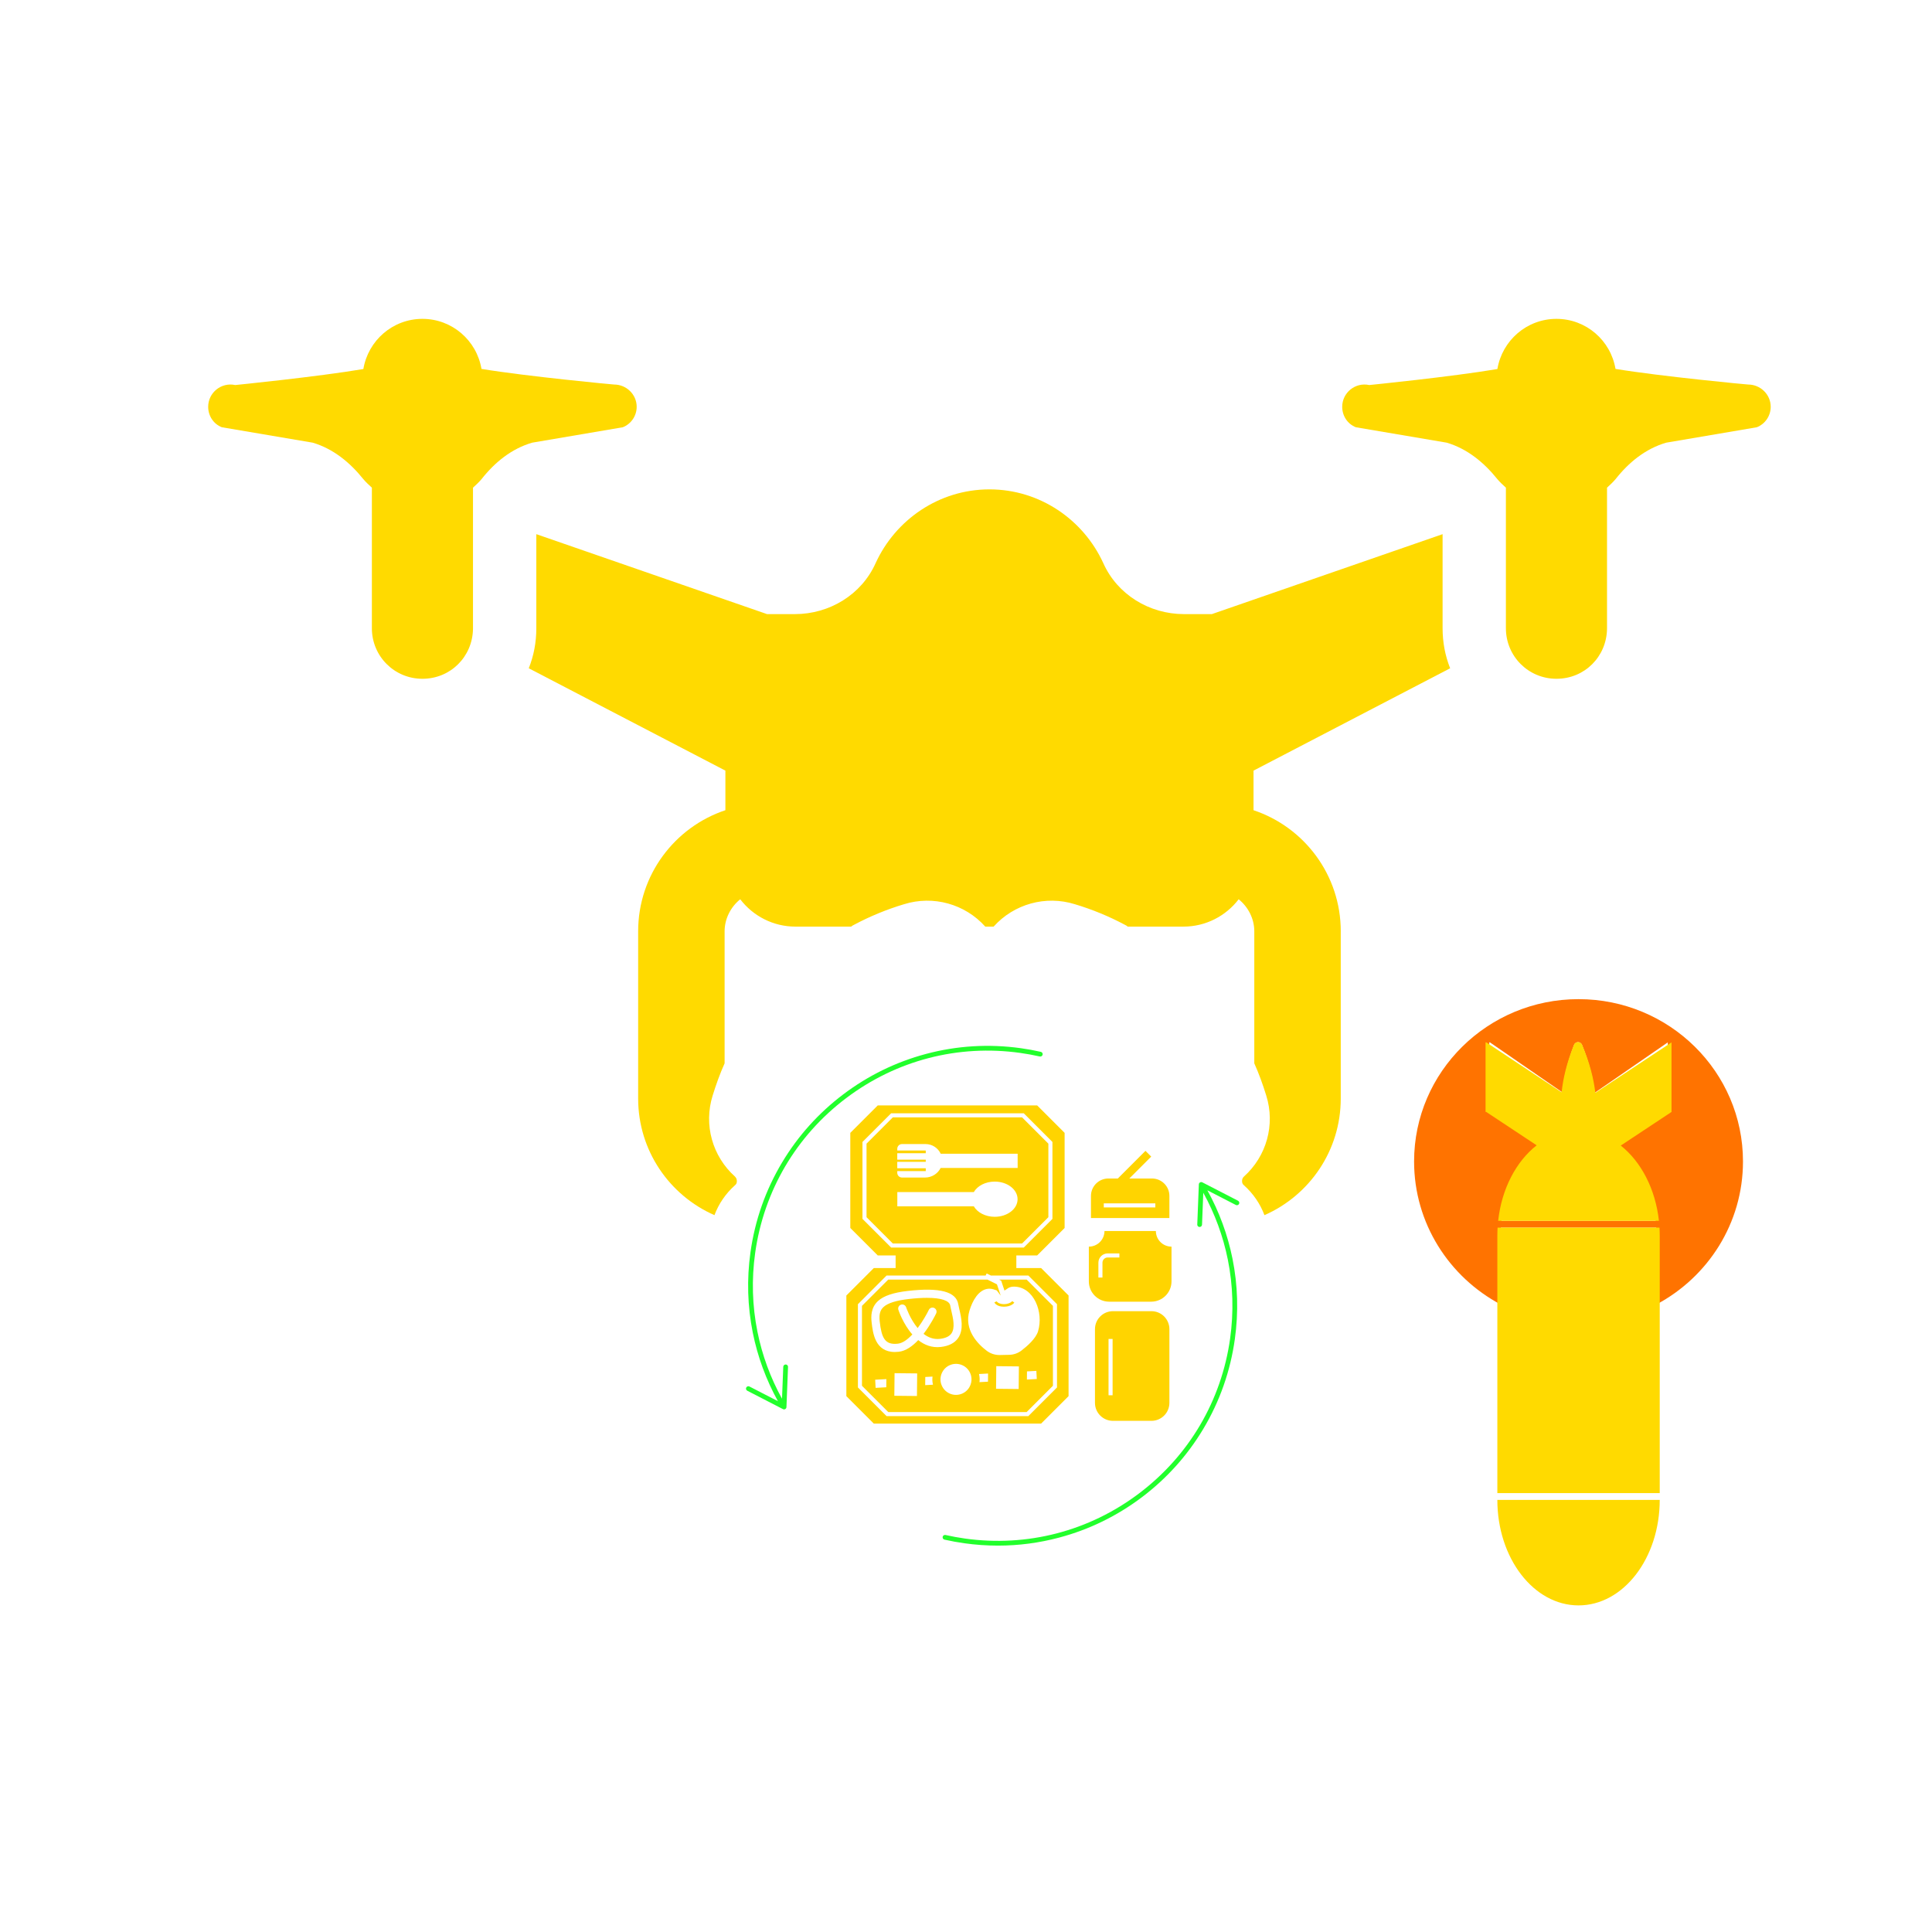 <?xml version="1.0" encoding="UTF-8"?> <svg xmlns="http://www.w3.org/2000/svg" version="1.1" viewBox="0 0 5000 5000"><defs><style> .cls-1 { fill: #ffd400; } .cls-2 { fill: #22ff2c; } .cls-3 { fill: #ffda00; } .cls-4 { fill: #ff7300; } </style></defs><g><g id="Layer_1"><g><path class="cls-3" d="M3469.86,2410.21v432.68c0,134.79-80.88,250.71-197.47,301.94-10.78-28.98-28.98-55.94-53.24-77.5-3.37-2.7-4.72-6.07-4.72-10.79s1.35-8.09,4.72-11.46c58.63-52.57,81.55-134.12,57.96-209.6-8.76-28.31-18.87-56.62-31-83.58v-341.7c0-33.03-16.17-63.35-40.44-82.9-33.02,43.13-84.92,70.77-142.88,70.77h-144.23c-2.02-2.02-4.72-3.37-7.41-4.71-40.44-21.57-84.25-39.77-129.4-53.25-75.49-23.59-157.71-.67-210.28,57.96h-21.56c-52.57-58.63-134.79-81.55-210.28-57.96-45.15,13.48-88.96,31.68-129.4,53.25-2.69,1.35-5.39,2.69-7.41,4.71h-144.23c-57.96,0-109.86-27.63-142.88-70.77-24.26,19.55-40.44,49.87-40.44,82.9v341.7c-12.13,26.96-22.24,55.27-31,83.58-23.59,75.48-.67,157.03,57.96,209.6,4.04,4.04,4.72,8.09,4.72,12.13s-1.35,7.41-4.72,10.11c-24.26,21.56-42.46,48.52-53.24,77.5-116.59-51.22-197.47-167.14-197.47-301.94v-432.68c0-145.58,94.35-269.59,225.78-313.4v-102.44l-508.84-264.87c12.81-32.35,19.54-66.72,19.54-103.79v-243.3l597.14,206.9h72.11c89.63,0,172.54-50.55,208.93-132.09,51.22-111.88,163.77-190.73,294.52-190.73s243.3,78.85,294.52,190.73c36.39,81.55,119.29,132.09,208.93,132.09h72.11l597.14-206.9v243.3c0,37.07,6.74,71.44,19.54,103.79l-508.84,264.87v102.44c131.42,43.81,225.78,167.82,225.78,313.4Z"></path><path class="cls-3" d="M4524.35,995.17c-3.07,0-223.17-20.73-343.43-40.42-12.38-73.45-75.85-129.54-152.82-129.54s-140.58,56.24-152.85,129.83c-117.87,20-331.63,41.44-331.63,41.44-35.98-7.85-70,19.63-70,56.26,0,23.55,13.74,44.49,35.33,52.99l235.21,39.9c52.99,15.7,96.17,51.03,130.85,94.21,6.54,7.85,14.39,15.05,22.25,22.24v363.75c0,72.62,58.22,130.85,130.84,130.85s129.53-56.92,130.84-128.88v-365.71c7.85-7.19,15.7-14.39,22.24-22.24,34.02-43.18,77.2-78.51,130.85-94.21l234.56-39.9c21.59-8.51,35.98-29.44,35.98-52.99,0-32.05-26.83-57.57-58.23-57.57Z"></path><path class="cls-3" d="M1589.5,995.17c-3.07,0-223.17-20.73-343.43-40.42-12.38-73.45-75.85-129.54-152.82-129.54s-140.58,56.24-152.85,129.83c-117.87,20-331.63,41.44-331.63,41.44-35.98-7.85-70,19.63-70,56.26,0,23.55,13.74,44.49,35.33,52.99l235.21,39.9c52.99,15.7,96.17,51.03,130.85,94.21,6.54,7.85,14.39,15.05,22.25,22.24v363.75c0,72.62,58.22,130.85,130.84,130.85s129.53-56.92,130.84-128.88v-365.71c7.85-7.19,15.7-14.39,22.24-22.24,34.02-43.18,77.2-78.51,130.85-94.21l234.56-39.9c21.59-8.51,35.98-29.44,35.98-52.99,0-32.05-26.83-57.57-58.23-57.57Z"></path></g><g><path class="cls-4" d="M4085.24,2585.78c-235.05,0-425.59,188.07-425.59,420.07,0,159.98,90.6,299.06,223.92,370v-177.87c0-7.03.22-13.98.6-20.87h402.13c.38,6.89.6,13.85.6,20.87v177.87c133.32-70.94,223.92-210.03,223.92-370,0-232-190.54-420.07-425.59-420.07ZM4316.18,2877.72l-126.09,86.99c50.38,41.6,86.21,112.27,94.81,194.78h-399.32c8.65-82.96,44.81-153.94,95.61-195.44l-126.02-86.94v1.09c-.29-.28-.58-.55-.88-.81v-180.03c.3.26.59.53.88.81v-1.09l188.03,129.72c3.56-35.36,12.71-76.05,30.38-122.25,3.75-9.8,16.72-10,20.63-.32,18.92,46.83,28.78,88.13,32.73,124.01l189.23-130.55v180.03Z"></path><g><path class="cls-3" d="M4128.7,2828.24c-4.12-35.87-14.39-77.18-34.1-124.01-4.08-9.68-17.59-9.48-21.49.32-18.42,46.2-27.95,86.9-31.66,122.25l-195.91-129.72v1.09c-.3-.28-.6-.55-.92-.81v180.03c.31.26.62.53.92.81v-1.09l131.3,86.94c-52.93,41.5-90.61,112.49-99.62,195.44h416.06c-8.96-82.52-46.29-153.19-98.78-194.78l131.38-86.99v-180.03l-197.17,130.55Z"></path><path class="cls-3" d="M3875.75,3177.11c-.4,6.89-.63,13.85-.63,20.87v666.13h420.25v-666.13c0-7.03-.23-13.98-.63-20.87h-418.99Z"></path><path class="cls-3" d="M3875.12,3881.72c0,150.79,94.08,273.04,210.12,273.04s210.12-122.24,210.12-273.04h0s-420.25,0-420.25,0h0Z"></path></g></g><g><path class="cls-1" d="M2713.18,2959.77l-68-68h-334.61l-67.99,68v190.31l67.99,68h334.61l68-68v-190.31ZM2574.32,3149.06c-24.15,0-44.89-11.15-54.09-27.12h-197.97v-36.86h197.96c9.2-15.97,29.94-27.12,54.09-27.12,32.68,0,59.17,20.39,59.17,45.55s-26.49,45.55-59.17,45.55ZM2633.65,3022.7h-199.32c-7.26,14.77-22.87,24.76-40.3,24.76h-59.64c-6.78,0-12.28-5.5-12.28-12.28v-4.37h73.71s.02-.02.03-.03v-7.37h-73.74v-16.65h73.74v-5.55h-73.74v-16.65h73.74v-6.57c-.22-.22-.34-.34-.55-.55h-73.18v-4.37c0-6.78,5.5-12.28,12.28-12.28h60.9c17.36,0,32.33,10.28,39.24,25.05h199.12v36.86Z"></path><path class="cls-1" d="M2579.43,3367.8l-6.05,2.82c.2.45,5.29,11.14,24.75,11.14s26.6-10.13,26.92-10.56l-5.38-3.96c-.08.1-.72.92-2.04,1.99-2.87,2.32-8.95,5.85-19.49,5.85s-15.73-3.72-17.64-5.85c-.7-.78-1.02-1.36-1.06-1.44Z"></path><path class="cls-1" d="M2585.41,3311.57l5.65,2.83,4.19,12.59,2.18,6.55,2.16,6.48c6.53-3.48,10.82-10.24,24.47-10.23.24,0,.48,0,.73,0,51.18.88,76.58,66.69,61.67,115.66-5.69,18.7-27.66,38.11-42.87,49.74-9.12,6.98-20.23,10.84-31.71,11.08l-24.37.51c-.38,0-.76.01-1.13.01-11.71,0-23.11-3.76-32.48-10.82-23.1-17.43-60.04-54.37-44.77-104.5,7.77-25.51,23.17-53.19,47.71-56.15,1.23-.15,2.43-.22,3.6-.22,7.12,0,13.25,2.48,19.15,4.48l10.23,13.37-3.86-11.57-2.52-7.57-2.65-7.94-.66-1.99-20.35-10.17-4.26-2.13h-256.73l-68,68v206.81l68,68h358.17l68-68v-206.81l-68-68h-71.57ZM2293.8,3579.7l-.11,10.55-27.56,1.51-1.16-21.03,28.94-1.59-.11,10.55ZM2373.55,3564.77l-.11,10.55-.11,10.55-.28,27.01-58.52-.61.24-23.18.11-10.55.11-10.55.15-14.23,58.52.61-.11,10.41ZM2394.4,3584.71l.11-10.55.11-10.55,18.75-1.03c-.42,3.48-.59,7-.39,10.57.19,3.47.74,6.97,1.55,10.46l-20.12,1.11ZM2376.39,3468.16c-14.71,15.54-31.94,28.1-50.27,30.19-3.62.41-7.06.61-10.31.61-51.28,0-56.91-49.32-60.03-76.56-1.79-15.65-2.01-38.42,16.62-55.45,14.7-13.44,39.33-21.72,77.52-26.09,82.43-9.4,125,2.01,130.16,34.92.53,3.39,1.55,7.72,2.72,12.73,4.89,20.89,12.28,52.46-3.39,74.71-8.95,12.72-23.97,20.36-44.62,22.72-23.39,2.64-42.78-5.36-58.4-17.77ZM2513.35,3578.17c-.89,4.14-2.41,8.17-4.62,11.93-5.43,9.25-14.13,15.83-24.51,18.54-10.38,2.7-21.19,1.2-30.44-4.22-8.49-4.98-14.69-12.74-17.75-22-.28-.83-.56-1.66-.79-2.52-.69-2.64-1.09-5.29-1.24-7.92-.2-3.61.13-7.16.87-10.59,3.1-14.36,13.94-26.52,29.1-30.47h0c3.38-.88,6.8-1.32,10.19-1.32,7.05,0,14.01,1.88,20.25,5.54,8.49,4.98,14.69,12.74,17.75,22,.28.83.56,1.66.79,2.52.68,2.62,1.09,5.27,1.25,7.92.2,3.57-.11,7.12-.85,10.59ZM2557.01,3565.23l-.11,10.55-22.02,1.21c.41-3.5.56-7.03.36-10.57-.2-3.49-.75-6.99-1.56-10.46l23.44-1.29-.11,10.55ZM2636.76,3550.29l-.11,10.55-.11,10.55-.24,23.37-58.52-.6.2-19.55.11-10.55.11-10.55.19-17.87,58.52.61-.15,14.05ZM2657.61,3570.24l.11-10.55.11-10.55,24.24-1.33,1.16,21.03-25.62,1.41Z"></path><path class="cls-1" d="M2462.19,3451.09c10.23-14.52,4.38-39.52.1-57.78-1.21-5.2-2.36-10.1-3.02-14.27-2.07-13.2-23.86-20.22-60.32-20.22-13.6,0-29.23.98-46.65,2.97-33.11,3.78-54.6,10.55-65.7,20.71-9,8.23-11.96,19.45-9.9,37.52,4.8,41.99,13.08,61.29,47.02,57.41,12.51-1.43,25.51-11.14,37.42-23.88-23.84-27.05-35.34-61.32-36.15-63.78-1.81-5.52,1.2-11.46,6.73-13.28,5.52-1.8,11.47,1.19,13.29,6.71.17.51,10.2,30.27,29.88,53.82,13.14-17.48,23.73-36.33,28.91-47.04,2.53-5.24,8.83-7.42,14.06-4.9,5.23,2.54,7.43,8.82,4.9,14.06-2.36,4.9-14.55,29.38-32.62,52.83,11.8,9.18,25.9,14.91,42.26,13.03,14.42-1.65,24.44-6.33,29.79-13.92Z"></path><path class="cls-1" d="M2694.34,3281.67h-64.07v-32.59h53.86c27.76-27.76,43.32-43.32,71.08-71.08v-246.15c-27.76-27.76-43.32-43.32-71.08-71.08h-412.49c-27.76,27.76-43.32,43.32-71.08,71.08v246.15c27.76,27.76,43.32,43.32,71.08,71.08h46.23v32.59h-56.44c-27.76,27.76-43.32,43.32-71.08,71.08v260.45c27.76,27.76,43.32,43.32,71.08,71.08h432.92c27.76-27.76,43.32-43.32,71.08-71.08v-260.45c-27.76-27.76-43.32-43.32-71.08-71.08ZM2306.22,3228.61l-74.17-74.17v-199.03l74.17-74.16h343.33l74.17,74.16v199.03l-74.17,74.17h-343.33ZM2735.5,3590.74l-74.17,74.17h-366.89l-74.16-74.17v-215.53l74.16-74.17h256.37l2.71-5.41,10.83,5.41h96.98l74.17,74.17v215.53Z"></path><path class="cls-1" d="M3026.39,3095.04c0-24.9-20.19-45.09-45.09-45.09h-58.63l56.66-56.67-14.89-14.89-71.55,71.56h-24.38c-24.9,0-45.09,20.19-45.09,45.09v57.17h202.98v-57.17ZM2989.98,3124.78h-133.39v-10.53h133.39v10.53Z"></path><path class="cls-1" d="M2991.41,3185.82h-133.02c0,22.35-18.12,40.47-40.47,40.47v89.91c0,29.02,23.52,52.54,52.54,52.54h108.87c29.02,0,52.54-23.52,52.54-52.54v-89.91c-22.35,0-40.47-18.12-40.47-40.47ZM2896.98,3254.34h-30.36c-7.42,0-13.46,6.04-13.46,13.46v38.5h-10.53v-38.5c0-13.23,10.76-23.99,23.99-23.99h30.36v10.53Z"></path><path class="cls-1" d="M2979.89,3393.31h-99.6c-25.69,0-46.51,20.82-46.51,46.51v190.8c0,25.69,20.82,46.51,46.51,46.51h99.6c25.69,0,46.51-20.82,46.51-46.51v-190.8c0-25.69-20.82-46.51-46.51-46.51ZM2879.41,3610.93h-10.53v-145.67h10.53v145.67Z"></path></g><path class="cls-2" d="M2190.09,2841.79c129.55-97.8,289.44-139.29,450.21-116.84,16.93,2.36,33.96,5.46,50.63,9.23,3.32.75,6.62-1.33,7.37-4.65.75-3.32-1.33-6.62-4.65-7.37-17-3.85-34.38-7.01-51.64-9.42-82.89-11.58-165.58-6.57-245.76,14.87-77.44,20.72-149.3,55.82-213.57,104.33-64.27,48.52-117.72,108-158.86,176.81-42.6,71.24-70.07,149.39-81.65,232.28-9.74,69.71-7.7,139.73,6.05,208.1,12.48,62.04,34.35,121.56,65.05,177.09l-73.67-37.96c-3.03-1.56-6.75-.37-8.3,2.65-1.55,3.02-.34,6.75,2.65,8.3l92.41,47.62c1.87.96,4.11.91,5.93-.16,1.82-1.06,2.97-2.98,3.05-5.08l4.07-103.88c.05-1.21-.26-2.36-.83-3.34-1.02-1.76-2.9-2.97-5.09-3.06-3.4-.14-6.26,2.52-6.4,5.92l-3.24,82.68c-29.99-54.33-51.35-112.54-63.56-173.22-13.48-67.01-15.48-135.63-5.93-203.97,22.45-160.76,106.17-303.16,235.72-400.96Z"></path><path class="cls-2" d="M3204,3107.48l-92.41-47.62c-1.87-.96-4.11-.91-5.93.16-1.82,1.06-2.97,2.98-3.06,5.08l-4.08,103.88c-.05,1.21.26,2.36.83,3.34,1.02,1.76,2.9,2.97,5.09,3.06,3.4.14,6.26-2.52,6.4-5.92l3.24-82.68c29.98,54.33,51.34,112.54,63.55,173.22,13.48,67.01,15.48,135.64,5.93,203.97-22.45,160.76-106.17,303.16-235.72,400.96-129.55,97.8-289.44,139.29-450.21,116.84-16.85-2.35-33.88-5.45-50.63-9.23-3.32-.75-6.62,1.33-7.37,4.65-.75,3.32,1.33,6.62,4.65,7.37,17.08,3.86,34.46,7.03,51.64,9.42,28.99,4.05,57.94,6.07,86.77,6.07,53.63,0,106.85-6.99,158.99-20.94,77.44-20.72,149.3-55.82,213.57-104.33,64.27-48.52,117.72-108,158.86-176.81,42.6-71.24,70.07-149.39,81.64-232.28,9.74-69.71,7.7-139.73-6.05-208.11-12.48-62.05-34.35-121.56-65.04-177.1l73.67,37.96c3.03,1.56,6.75.37,8.3-2.65,1.55-3.02.34-6.75-2.65-8.3Z"></path></g></g></svg> 